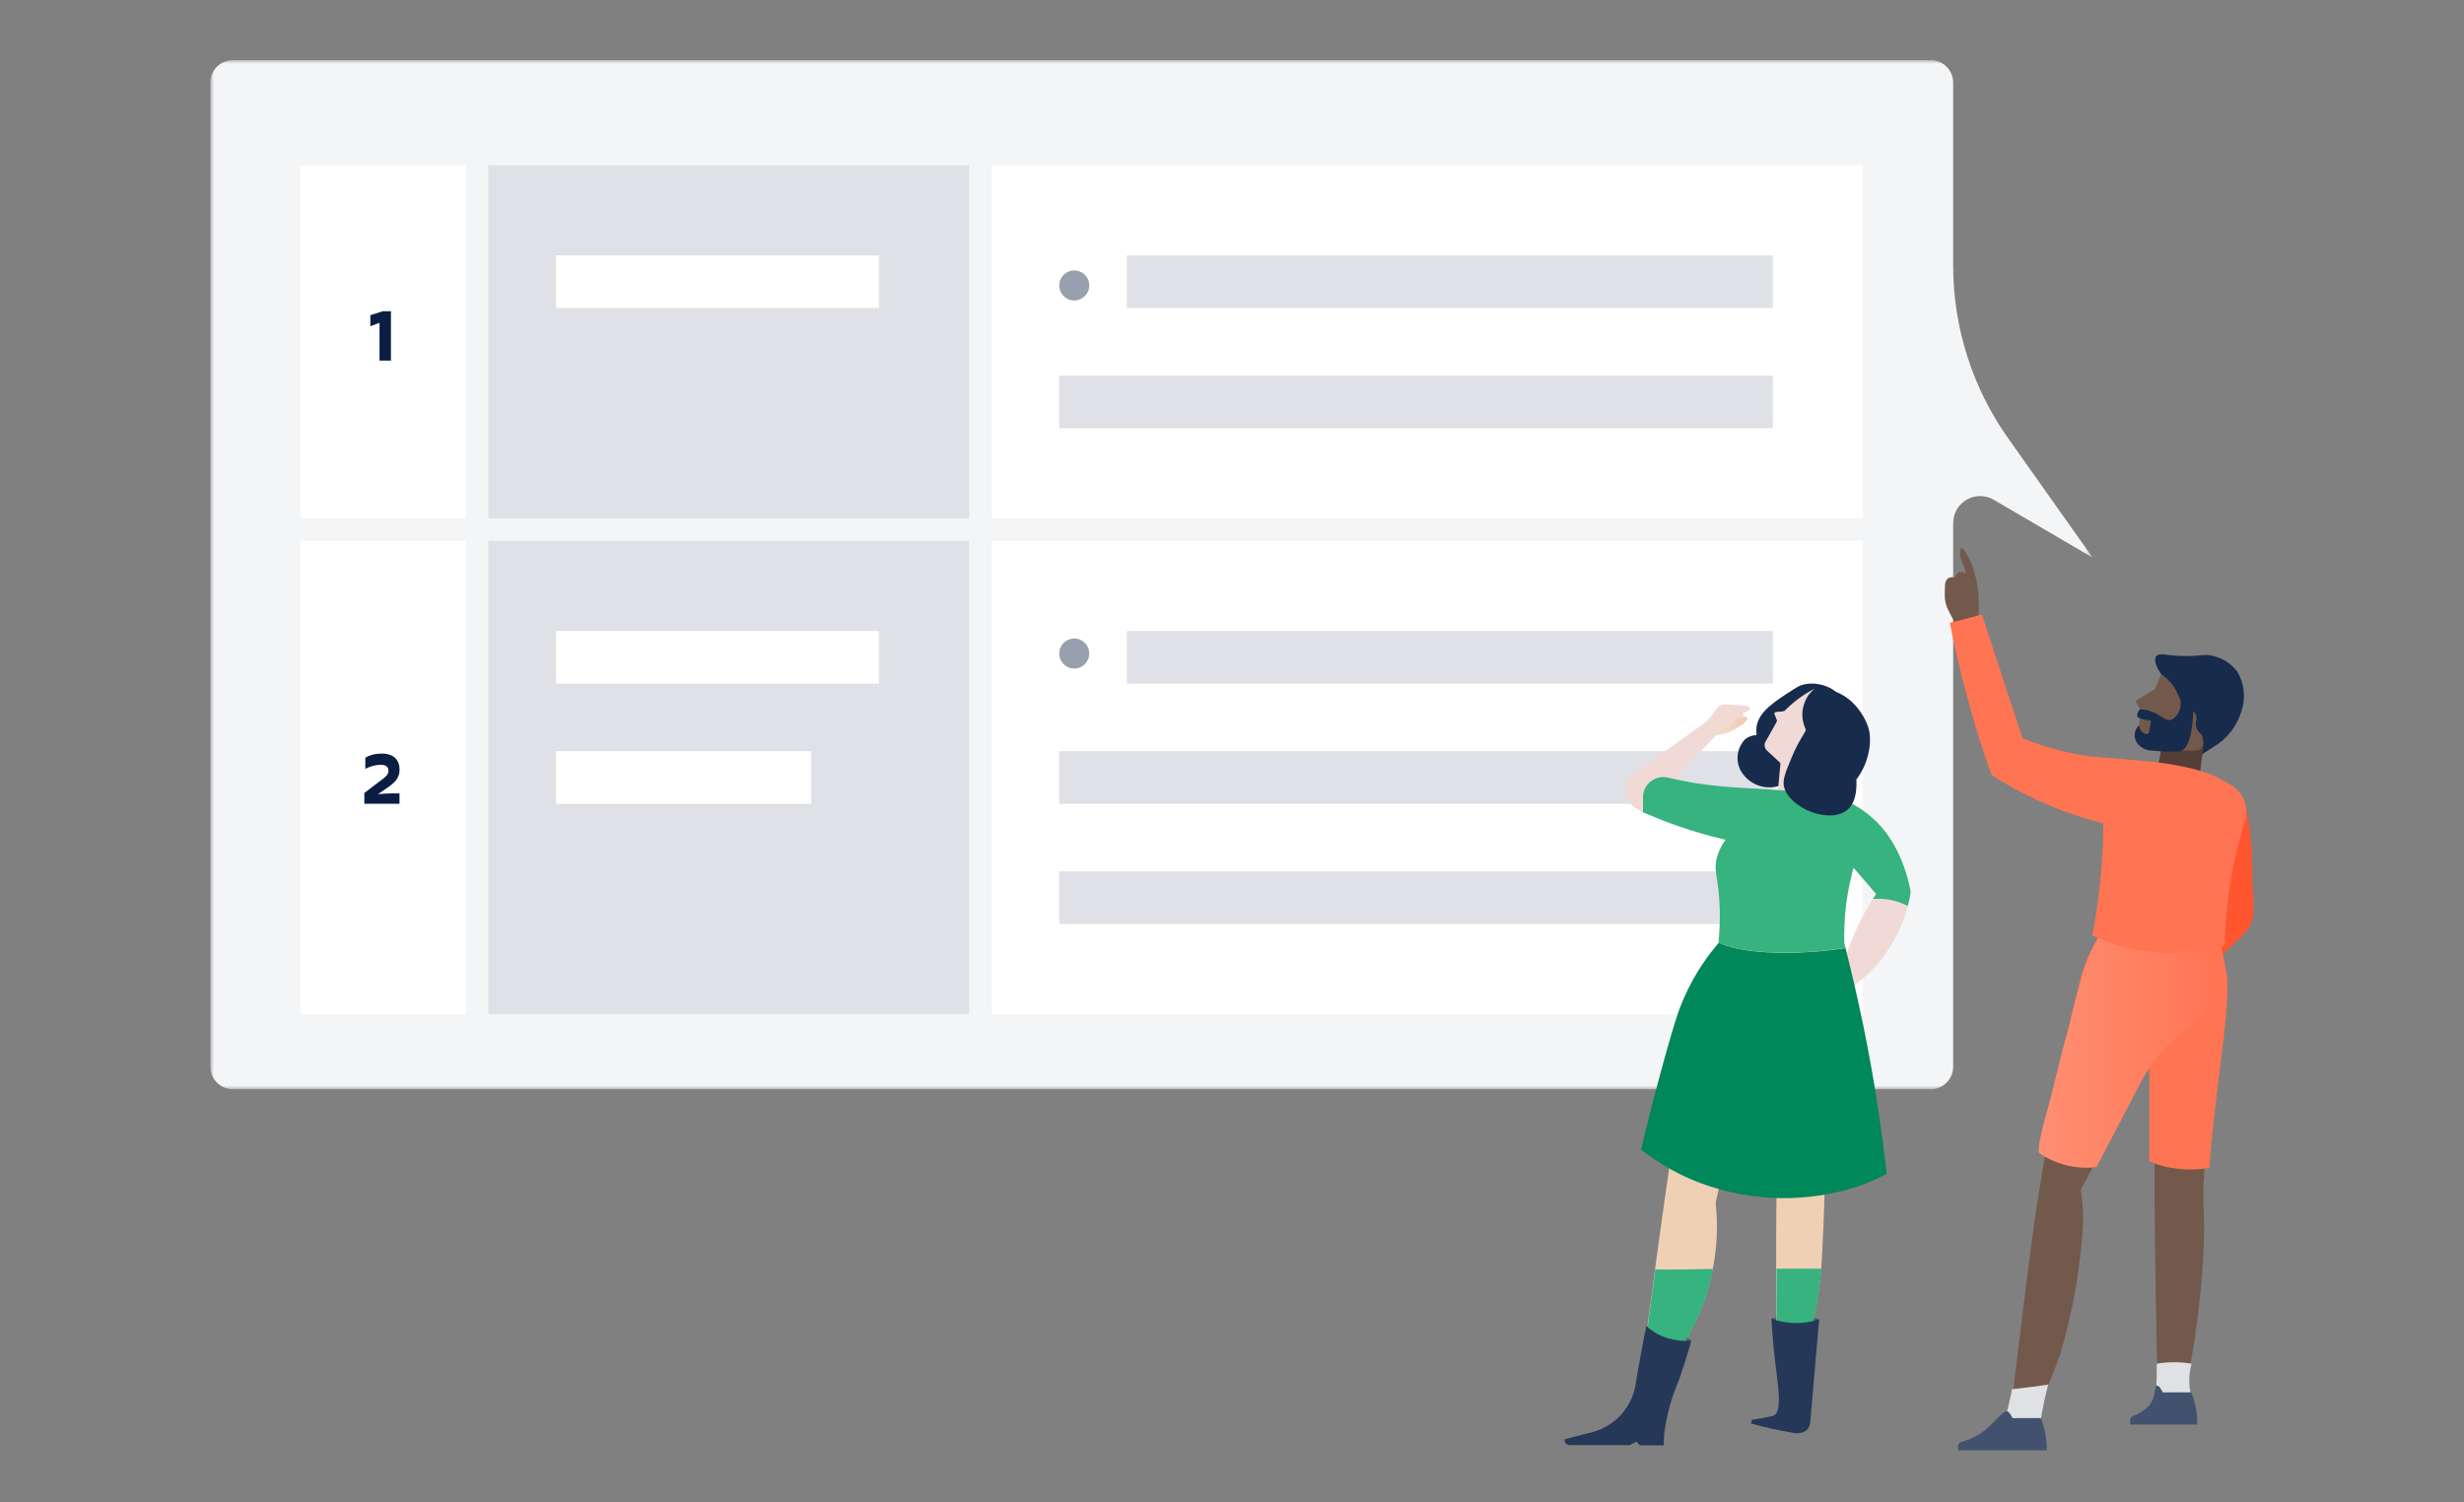<svg xmlns="http://www.w3.org/2000/svg" xmlns:xlink="http://www.w3.org/1999/xlink" width="328" height="200" viewBox="0 0 328 200">
  <rect x="0" y="0" width="328" height="200" fill="#808080" stroke="none"/>
  <defs>
    <polygon id="my-user-manual-step2-a" points="0 0 250.559 0 250.559 137 0 137"/>
    <linearGradient id="my-user-manual-step2-c" x1="99.877%" x2="-.089%" y1="49.979%" y2="49.979%">
      <stop offset="0%" stop-color="#FF8F73"/>
      <stop offset="100%" stop-color="#FF7452"/>
    </linearGradient>
    <linearGradient id="my-user-manual-step2-d" x1="91.589%" x2="14.261%" y1="6.099%" y2="94.39%">
      <stop offset="37%" stop-color="#FF7452"/>
      <stop offset="100%" stop-color="#FF7452"/>
    </linearGradient>
    <linearGradient id="my-user-manual-step2-e" x1="98.621%" x2=".627%" y1="49.045%" y2="49.045%">
      <stop offset="0%" stop-color="#EFC7B0"/>
      <stop offset="56%" stop-color="#F1DBCB"/>
    </linearGradient>
  </defs>
  <g fill="none" fill-rule="evenodd">
    <g transform="translate(28 8)">
      <mask id="my-user-manual-step2-b" fill="#fff">
        <use xlink:href="#my-user-manual-step2-a"/>
      </mask>
      <path fill="#F4F5F7" d="M250.559,66.223 L239.32,50.347 C234.557,43.62 231.999,35.581 231.999,27.34 L231.999,3 C231.999,1.343 230.657,0 228.999,0 L2.999,0 C1.343,0 -0.001,1.343 -0.001,3 L-0.001,134 C-0.001,135.657 1.343,137 2.999,137 L228.999,137 C230.657,137 231.999,135.657 231.999,134 L231.999,61.631 C231.999,58.86 235.006,57.135 237.399,58.533 L250.559,66.223 Z" mask="url(#my-user-manual-step2-b)"/>
    </g>
    <rect width="64" height="47" x="65" y="22" fill="#DFE1E6"/>
    <rect width="43" height="7" x="74" y="34" fill="#FFF"/>
    <rect width="116" height="47" x="132" y="22" fill="#FFF"/>
    <circle cx="143" cy="38" r="2" fill="#97A0AF"/>
    <rect width="86" height="7" x="150" y="34" fill="#DFE1E6"/>
    <rect width="95" height="7" x="141" y="50" fill="#DFE1E6"/>
    <rect width="64" height="63" x="65" y="72" fill="#DFE1E6"/>
    <rect width="43" height="7" x="74" y="84" fill="#FFF"/>
    <rect width="34" height="7" x="74" y="100" fill="#FFF"/>
    <rect width="116" height="63" x="132" y="72" fill="#FFF"/>
    <rect width="22" height="47" x="40" y="22" fill="#FFF" transform="matrix(-1 0 0 1 102 0)"/>
    <rect width="22" height="63" x="40" y="72" fill="#FFF" transform="matrix(-1 0 0 1 102 0)"/>
    <circle cx="143" cy="87" r="2" fill="#97A0AF"/>
    <rect width="86" height="7" x="150" y="84" fill="#DFE1E6"/>
    <rect width="95" height="7" x="141" y="100" fill="#DFE1E6"/>
    <rect width="95" height="7" x="141" y="116" fill="#DFE1E6"/>
    <polygon fill="#091E42" fill-rule="nonzero" points="52.04 48 52.04 41.43 50.96 41.43 49.3 41.96 49.3 43.43 50.52 42.97 50.52 48"/>
    <path fill="#091E42" fill-rule="nonzero" d="M53.18,107 L53.18,105.62 L52.03,105.62 C51.49,105.62 50.81,105.67 50.31,105.73 L51.85,104.66 C52.68,104.08 53.19,103.41 53.19,102.48 C53.19,101.21 52.47,100.32 50.83,100.32 C49.81,100.32 49.07,100.59 48.63,100.87 L48.63,102.35 C49.28,102.01 50.04,101.81 50.66,101.81 C51.28,101.81 51.71,102.02 51.71,102.6 C51.71,103.04 51.46,103.31 50.99,103.67 L48.5,105.56 L48.5,107 L53.18,107 Z"/>
    <g fill-rule="nonzero" transform="matrix(-1 0 0 1 300 73)">
      <path fill="#72594B" d="M39.28,10.863 C38.608,10.998 37.91,10.855 37.345,10.468 C36.544,9.827 36.556,8.706 36.618,6.771 C36.644,4.924 37.065,3.105 37.85,1.434 C38.011,1.126 38.615,-0.082 38.91,0.004 C39.009,0.004 39.046,0.189 39.071,0.313 C39.145,0.781 39.067,1.26 38.849,1.681 C38.613,2.256 38.423,2.85 38.282,3.455 C38.487,3.19 38.835,3.078 39.157,3.173 C39.479,3.268 39.709,3.552 39.736,3.887 C40.038,3.793 40.365,3.82 40.648,3.961 C41.227,4.318 41.08,5.304 41.116,6.105 C41.154,6.86 40.984,7.61 40.623,8.274 L39.28,10.863 Z"/>
      <path fill="#FF5630" d="M1.356,33.356 C1.27,33.627 1.159,34.034 1.036,34.527 C0.524,36.834 0.26,39.189 0.247,41.552 C0.087,45.003 0.247,44.017 0.124,45.718 C0.001,47.418 -0.197,48.836 0.494,50.216 C0.7,50.627 0.961,51.009 1.27,51.35 L13.225,62.516 L16.306,60.446 L4.746,47.837 L6.681,33.319 L3.895,32.579 L1.356,33.356 Z"/>
      <path fill="#72594B" d="M5.214,52.398 C5.458,51.338 5.848,50.318 6.372,49.366 C6.83,49.51 7.295,49.63 7.765,49.723 C8.283,49.822 8.69,49.859 8.911,49.896 C10.144,50.068 12.486,50.352 18.771,50.832 C19.213,51.363 19.625,51.919 20.004,52.496 C21.154,54.355 21.987,56.391 22.469,58.523 C26.746,76.135 27.066,76.739 27.066,76.739 C27.666,80.125 28.241,83.559 28.792,87.043 C29.876,93.933 31.367,106.96 32.181,113.554 C32.032,114.03 31.755,114.457 31.38,114.786 C31.023,115.078 30.599,115.277 30.147,115.366 C28.52,115.588 25.686,107.046 25.686,107.046 C24.031,101.429 23.03,95.639 22.703,89.792 C22.684,88.319 22.787,86.847 23.011,85.392 C21.162,81.883 19.314,78.354 17.465,74.804 C16.027,72.044 14.601,69.291 13.188,66.547 C13.188,73.12 13.188,79.796 13.188,86.575 C13.122,94.791 12.991,102.913 12.794,110.941 C12.565,111.134 12.295,111.274 12.005,111.348 C11.529,111.445 11.034,111.393 10.588,111.2 C9.851,111.001 9.185,110.6 8.665,110.041 C7.715,105.066 7.077,100.036 6.755,94.98 C6.299,87.832 6.964,88.337 6.557,82.557 C5.953,73.769 3.612,61.272 4.228,57.217 C4.314,56.465 4.869,53.877 5.214,52.398 Z"/>
      <path fill="#172B4D" d="M12.313,16.766 C12.781,16.039 13.385,14.942 12.991,14.388 C12.597,13.833 11.758,14.24 9.787,14.314 C6.878,14.425 6.57,13.932 5.091,14.4 C3.923,14.738 2.897,15.447 2.17,16.421 C1.237,18.001 1.035,19.907 1.615,21.647 C2.216,23.677 3.57,25.4 5.399,26.466 L6.976,27.477 L11.438,19.786 L12.313,16.766 Z"/>
      <path fill="#543E36" d="M7.186,30.176 L13.213,30.176 C12.294,28.035 12.066,25.661 12.56,23.385 L8.862,23.212 C8.862,23.434 8.751,23.742 8.64,24.112 C8.566,24.474 8.428,24.821 8.234,25.135 C7.821,25.589 7.232,25.841 6.619,25.825 L7.186,30.176 Z"/>
      <path fill="#FF7452" d="M5.88,82.458 C5.88,82.347 5.88,82.236 5.88,82.113 C5.633,78.613 5.128,74.533 4.647,70.589 C3.908,64.698 3.205,59.139 3.587,56.613 C3.698,55.91 4.265,53.285 4.598,51.855 C4.717,51.337 4.869,50.826 5.054,50.327 C5.267,49.75 5.523,49.19 5.818,48.651 L6.089,48.17 L6.619,48.33 C7.052,48.465 7.492,48.576 7.938,48.663 C8.32,48.737 8.628,48.774 8.85,48.799 L9.047,48.799 C10.206,48.971 12.486,49.242 18.907,49.735 L19.203,49.735 L19.388,49.97 C19.83,50.522 20.241,51.098 20.62,51.695 C21.822,53.612 22.697,55.715 23.208,57.919 C27.029,73.634 27.67,75.753 27.769,76.012 L27.769,76.012 L27.769,76.185 C28.015,77.602 28.262,79.056 28.508,80.499 C26.294,82.023 23.595,82.677 20.928,82.335 C19.572,79.759 18.217,77.183 16.873,74.595 L13.891,68.851 C13.891,73.104 13.891,77.368 13.891,81.62 C11.355,82.657 8.575,82.948 5.88,82.458 Z"/>
      <path fill="url(#my-user-manual-step2-c)" d="M6.188,61.235 C5.196,60.045 4.518,58.625 4.216,57.106 C3.952,55.352 4.066,53.562 4.548,51.855 C4.672,51.338 4.824,50.828 5.004,50.327 C5.218,49.75 5.473,49.19 5.769,48.651 L6.04,48.17 L6.57,48.33 C7.003,48.465 7.443,48.576 7.888,48.663 C8.271,48.737 8.579,48.774 8.801,48.799 L8.998,48.799 C10.156,48.971 12.436,49.242 18.858,49.735 L19.153,49.735 L19.338,49.97 C19.781,50.522 20.192,51.098 20.571,51.695 C22.777,55.183 23.541,59.793 24.626,63.774 C25.447,66.748 26.203,69.739 26.894,72.746 C27.066,73.498 29.087,80.018 28.508,80.499 C26.294,82.023 23.595,82.677 20.928,82.335 C19.572,79.759 18.217,77.183 16.873,74.595 C15.234,71.452 13.841,68.432 11.229,65.967 C9.436,64.514 7.751,62.932 6.188,61.235 L6.188,61.235 Z"/>
      <path fill="#72594B" d="M12.313,16.766 L13.164,18.751 L15.727,20.328 L15.099,21.425 L15.32,25.369 C14.566,25.928 13.736,26.376 12.855,26.7 C11.672,26.911 10.469,26.985 9.269,26.922 C7.95,26.922 7.272,26.984 6.976,26.626 C6.667,26.133 6.626,25.518 6.865,24.987 C7.063,24.494 7.322,24.543 7.543,24.063 C7.901,23.311 7.457,22.83 7.679,22.177 C7.901,21.524 8.431,21.622 9.269,20.76 C10.107,19.897 10.008,19.133 10.945,17.974 C11.327,17.494 11.79,17.086 12.313,16.766 Z"/>
      <path fill="url(#my-user-manual-step2-d)" d="M34.88,30.176 C30.311,33.119 25.289,35.292 20.016,36.609 C20.016,38.372 20.102,40.221 20.238,42.156 C20.47,45.307 20.881,48.443 21.471,51.547 C15.951,54.078 9.71,54.555 3.871,52.891 C3.758,48.351 3.146,43.838 2.046,39.432 C1.775,38.339 1.484,37.291 1.171,36.289 C0.63,34.551 1.291,32.663 2.798,31.642 L2.798,31.642 L3.439,31.248 C3.439,31.248 4.154,30.817 4.881,30.459 C7.975,28.919 13.644,28.389 13.644,28.389 C21.372,27.674 21.101,27.809 22.604,27.563 C25.401,27.113 28.139,26.348 30.764,25.283 L36.174,8.804 L40.451,9.914 C39.761,13.426 38.886,17.198 37.752,21.154 C36.877,24.42 35.891,27.378 34.88,30.176 Z"/>
      <path fill="#DFE1E5" d="M8.369 112.704L13.028 112.704C12.966 111.902 12.917 111.052 12.905 110.165 12.905 109.606 12.905 109.064 12.905 108.538 11.367 108.274 9.796 108.274 8.258 108.538 8.638 109.88 8.672 111.296 8.357 112.654L8.369 112.704zM28.36 116.118L33.019 116.118C33.019 115.292 32.23 112.765 32.193 111.939L29.63 111.631 27.35 111.323C27.559 112.087 27.744 112.888 27.929 113.788 28.114 114.688 28.237 115.353 28.36 116.118z"/>
      <path fill="#42526E" d="M12.067 112.358L12.067 112.358C12.153 112.358 12.399 111.631 12.744 111.483 13.41 111.188 12.744 113.172 14.273 114.441 14.809 114.915 15.433 115.279 16.109 115.514 16.327 115.615 16.459 115.841 16.442 116.081L16.442 116.635 7.519 116.635C7.472 115.164 7.745 113.701 8.32 112.346L12.067 112.358zM32.058 115.785L32.058 115.785C32.144 115.785 32.39 115.058 32.736 114.91 33.401 114.614 34.498 116.598 36.433 117.868 37.189 118.36 38.022 118.723 38.898 118.94 39.16 119.003 39.343 119.238 39.342 119.507L39.342 120.062 27.547 120.062C27.5 118.591 27.773 117.127 28.348 115.772L32.058 115.785z"/>
      <path fill="#172B4D" d="M15.099,21.425 C15.424,21.666 15.566,22.083 15.456,22.473 C14.91,22.752 14.307,22.9 13.694,22.904 C13.694,23.101 13.694,23.385 13.792,23.705 C13.915,24.568 13.977,24.642 14.051,24.691 C14.322,24.839 14.889,24.519 15.111,24.075 C15.19,23.91 15.228,23.728 15.222,23.545 C15.509,23.788 15.711,24.116 15.801,24.482 C15.902,24.947 15.818,25.433 15.567,25.837 C15.14,26.464 14.45,26.859 13.694,26.91 L13.57,26.91 C12.311,27.062 11.04,27.1 9.774,27.021 C7.876,26.454 8.012,20.649 8.012,20.402 L10.119,19.17 C9.68,19.879 9.585,20.749 9.86,21.536 C9.934,21.709 10.316,22.695 11.093,22.842 C11.869,22.99 12.325,22.103 13.915,21.61 C14.302,21.506 14.699,21.444 15.099,21.425 L15.099,21.425 Z"/>
    </g>
    <g transform="translate(208 91)">
      <path fill="#505F79" fill-rule="nonzero" d="M34.162,84.615 C33.177,84.226 32.12,84.052 31.063,84.107 C29.96,84.072 28.858,84.217 27.801,84.534 C27.801,84.534 28.461,86.177 31.271,86.177 C34.081,86.177 34.162,84.615 34.162,84.615 Z"/>
      <path fill="url(#my-user-manual-step2-e)" fill-rule="nonzero" d="M23.314,3.27 C22.967,3.987 23.014,4.264 23.129,4.426 C23.418,4.739 24.286,4.218 24.517,4.496 C24.748,4.773 24.459,4.9 24.378,5.039 C24.297,5.178 23.962,5.49 23.326,5.849 C22.905,6.11 22.464,6.338 22.007,6.531 C21.765,6.6 21.464,6.681 20.851,6.809 L20.423,6.901 L19.07,5.155 L22.077,3.536 C22.43,3.345 22.834,3.268 23.233,3.316 L23.314,3.27 Z"/>
      <path fill="#F1DAD5" fill-rule="nonzero" d="M20.458 6.855L10.709 17.136 10.2 16.835C9.034 16.344 8.289 15.186 8.327 13.921 8.401 13.262 8.709 12.651 9.194 12.198L19.105 5.097 20.458 6.855zM37.944 40.785C39.544 39.746 40.979 38.471 42.199 37.004 44.379 34.341 45.816 31.149 46.363 27.752 45.807 25.011 44.246 19.507 39.493 16.615 37.354 15.32 33.931 14.175 33.029 15.205 32.127 16.234 35.052 20.085 35.7 20.987L41.748 28.018C39.94 30.678 38.54 33.594 37.597 36.668L37.944 40.785z"/>
      <path fill="#F0D0B4" fill-rule="nonzero" d="M36.926,34.471 C36.813,34.038 36.67,33.613 36.498,33.199 C36.293,32.714 36.049,32.246 35.769,31.8 C35.469,31.881 34.995,32.008 34.393,32.112 C33.792,32.216 33.468,32.239 33.237,32.262 C32.011,32.413 29.686,32.667 23.407,33.095 C21.66,35.028 20.403,37.352 19.741,39.872 C15.485,55.403 14.629,61.475 14.629,61.475 C14.629,61.475 12.918,73.039 11.241,86.084 C12.097,86.644 13.013,87.11 13.97,87.472 C14.65,87.708 15.357,87.855 16.075,87.911 C19.566,82.307 21.084,75.697 20.388,69.13 C21.036,65.906 21.976,62.747 23.199,59.694 C24.089,57.473 26.876,50.546 28.276,50.812 C29.675,51.078 28.576,57.693 28.461,70.067 C28.403,76.728 28.461,82.187 28.461,85.818 C29.367,86.311 30.434,86.419 31.421,86.119 C32.136,85.956 32.795,85.604 33.329,85.101 C33.757,83.138 34.085,81.154 34.312,79.157 C34.439,78.07 34.486,77.191 34.555,75.942 C34.671,73.849 34.81,70.9 34.89,67.211 C35.503,59.821 35.677,57.288 35.677,56.583 C35.69,55.944 35.74,55.307 35.827,54.675 C35.827,54.455 35.897,54.247 35.966,53.9 C36.417,51.656 38.406,42.104 37.874,38.646 C37.676,37.23 37.359,35.834 36.926,34.471 L36.926,34.471 Z"/>
      <path fill="#36B37E" d="M34.463,77.896 C34.463,78.301 34.393,78.694 34.347,79.134 C34.12,81.13 33.791,83.114 33.364,85.078 C32.83,85.581 32.171,85.933 31.456,86.096 C30.469,86.396 29.402,86.288 28.495,85.795 C28.495,83.713 28.495,81.042 28.495,77.885 L34.463,77.896 Z"/>
      <path fill="#505F79" fill-rule="nonzero" d="M17.127,87.472 C17.127,87.472 16.896,86.975 14.583,86.246 C13.467,85.84 12.299,85.599 11.114,85.529 C11.415,86.449 12.137,87.17 13.056,87.472 C14.38,87.894 15.803,87.894 17.127,87.472 L17.127,87.472 Z"/>
      <path fill="#253858" fill-rule="nonzero" d="M34.162,84.615 C32.098,85.334 29.847,85.305 27.801,84.534 C27.975,87.483 28.241,89.866 28.449,91.473 C28.715,93.555 29.212,96.932 28.125,97.441 C27.991,97.491 27.851,97.526 27.709,97.545 L27.073,97.695 C26.818,97.753 26.321,97.845 25.234,97.996 L25.061,98.493 C26.905,99.013 28.777,99.427 30.669,99.73 C31.288,99.891 31.945,99.777 32.473,99.418 C32.764,99.131 32.94,98.749 32.971,98.343 L34.162,84.615 Z"/>
      <path fill="#36B37E" d="M20.03,77.919 C19.856,78.822 19.637,79.747 19.348,80.707 C18.595,83.242 17.506,85.665 16.11,87.911 C15.392,87.855 14.685,87.708 14.005,87.472 C13.047,87.11 12.132,86.644 11.276,86.084 C11.634,83.297 11.993,80.579 12.339,77.989 C14.907,78.035 17.532,77.966 20.03,77.919 Z"/>
      <path fill="#253858" fill-rule="nonzero" d="M11.16,85.541 C12.037,86.334 13.092,86.905 14.236,87.206 C15.181,87.463 16.162,87.557 17.139,87.483 C16.514,89.739 15.913,91.531 15.485,92.757 C14.484,95.059 13.822,97.493 13.519,99.985 C13.519,100.586 13.461,101.083 13.461,101.407 L10.327,101.407 L9.807,100.922 L8.974,101.373 L1.006,101.373 C0.509,101.373 0.15,100.968 0.312,100.586 L0.312,100.586 L3.493,99.765 C6.56,99.149 8.977,96.783 9.656,93.728 C9.957,91.843 10.316,89.762 10.616,88.27 C10.778,87.345 10.959,86.435 11.16,85.541 Z"/>
      <path fill="#00875A" d="M37.516,34.598 C38.402,38.052 39.235,41.661 40.014,45.423 C41.448,52.362 42.454,59.058 43.148,65.279 C41.663,66.047 40.116,66.685 38.522,67.188 C31.434,69.287 23.837,68.854 17.035,65.962 C14.683,64.935 12.468,63.618 10.443,62.041 C12.848,52.073 14.953,44.845 15.659,43.064 C16.292,41.438 17.066,39.871 17.971,38.38 C19.47,35.939 21.304,33.72 23.418,31.788 L37.516,34.598 Z"/>
      <path fill="#172B4D" fill-rule="nonzero" d="M36.972,1.801 C36.128,0.275 33.214,-0.512 31.421,0.367 C31.245,0.456 31.075,0.557 30.912,0.668 C28.287,2.345 26.136,3.675 25.824,5.756 C25.781,6.121 25.781,6.49 25.824,6.855 C25.294,6.873 24.782,7.05 24.355,7.364 C23.253,8.459 22.982,10.141 23.684,11.527 C24.684,13.354 26.825,14.231 28.819,13.632 C29.142,13.515 29.456,13.372 29.756,13.204 C30.091,12.961 30.612,12.568 31.201,12.047 C34.035,9.584 38.418,4.403 36.972,1.801 Z"/>
      <path fill="#F1DAD5" fill-rule="nonzero" d="M33.572,0.668 C32.158,1.396 30.863,2.336 29.733,3.455 C29.605,3.605 29.559,3.675 29.131,3.721 C28.703,3.767 28.218,3.721 28.206,3.952 C28.195,4.183 28.576,4.785 28.541,5.028 L27.015,7.745 C26.811,8.129 26.887,8.601 27.2,8.902 L27.859,9.515 L31.976,13.319 C31.925,11.303 32.018,9.286 32.254,7.283 C32.3,6.913 32.346,6.527 32.393,6.126 C32.036,5.41 31.877,4.612 31.93,3.813 C31.992,3.081 32.222,2.373 32.601,1.743 C32.87,1.339 33.197,0.977 33.572,0.668 Z"/>
      <path fill="#F1DAD5" fill-rule="nonzero" d="M28.541,15.725 L34.671,16.28 C34.492,14.139 34.688,11.982 35.249,9.908 L29.12,9.353 L28.541,15.725 Z"/>
      <path fill="#F1DAD5" fill-rule="nonzero" d="M9.217,14.684 L9.217,14.684 C9.227,13.863 9.617,13.092 10.274,12.599 C10.93,12.105 11.779,11.944 12.571,12.163 C14.163,12.598 15.777,12.954 17.405,13.227 C19.661,13.583 21.935,13.815 24.216,13.921 C28.241,14.187 34.312,14.372 37.296,15.471 C38.363,15.877 39.365,16.438 40.268,17.136 L41.309,18.038 C40.367,19.841 39.593,21.726 38.996,23.67 C37.843,27.411 37.35,31.324 37.539,35.234 C34.86,35.646 32.154,35.847 29.444,35.836 C23.002,35.836 20.782,34.46 20.782,34.46 C21.006,32.179 21.006,29.882 20.782,27.602 C20.539,25.451 20.18,24.688 20.562,23.184 C20.795,22.325 21.187,21.517 21.718,20.802 C18.715,20.107 15.769,19.183 12.906,18.038 C12.27,17.795 11.553,17.506 10.778,17.182 C9.8,16.742 9.184,15.756 9.217,14.684 L9.217,14.684 Z"/>
      <path fill="#36B37E" d="M41.922,28.654 L41.32,28.654 L41.748,28.007 L35.7,20.975 C35.052,20.096 32.069,16.349 33.029,15.193 C33.988,14.036 37.365,15.297 39.493,16.604 C44.119,19.379 45.692,24.572 46.293,27.405 C46.339,27.634 46.339,27.87 46.293,28.099 C46.212,28.539 46.097,29.059 45.946,29.614 C44.712,28.946 43.324,28.615 41.922,28.654 L41.922,28.654 Z"/>
      <path fill="#36B37E" d="M10.709,17.136 C10.709,16.465 10.709,15.798 10.709,15.135 C10.709,14.307 11.091,13.525 11.744,13.015 C12.396,12.504 13.247,12.322 14.051,12.522 C15.08,12.764 16.202,13.007 17.393,13.204 C19.649,13.56 21.923,13.792 24.205,13.898 C28.229,14.164 34.301,14.349 37.284,15.447 C38.351,15.853 39.353,16.415 40.256,17.113 L41.297,18.015 C40.356,19.817 39.582,21.703 38.984,23.647 C37.831,27.388 37.338,31.301 37.527,35.211 C34.849,35.623 32.142,35.824 29.432,35.813 C22.99,35.813 20.77,34.436 20.77,34.436 C20.994,32.156 20.994,29.859 20.77,27.579 C20.527,25.428 20.169,24.664 20.55,23.161 C20.784,22.302 21.176,21.494 21.707,20.779 C18.708,20.091 15.765,19.175 12.906,18.038 C12.328,17.795 11.565,17.494 10.709,17.136 Z"/>
      <path fill="#172B4D" fill-rule="nonzero" d="M34.312,0.807 C33.551,1.81 33.108,3.018 33.04,4.276 C32.82,6.184 31.756,6.797 30.531,9.758 C29.675,11.816 29.247,12.845 29.49,13.782 C30.23,16.581 35.654,18.813 37.967,16.754 C39.262,15.598 39.123,13.505 39.123,12.764 C40.111,11.445 40.722,9.882 40.893,8.243 C40.94,7.731 40.94,7.216 40.893,6.705 C40.661,4.669 38.221,0.587 34.312,0.807 Z"/>
      <path fill="#F1DAD5" fill-rule="nonzero" d="M19.105,5.097 C19.526,4.653 19.912,4.177 20.261,3.675 C20.414,3.379 20.641,3.128 20.92,2.946 C21.267,2.738 21.591,2.749 22.563,2.807 L24.286,2.946 C24.667,2.946 24.968,3.143 24.991,3.305 C25.014,3.466 24.667,3.767 24.089,3.86 C24.128,4.017 24.103,4.183 24.02,4.322 C24.02,4.38 23.881,4.484 23.349,4.6 C23.147,4.645 22.942,4.68 22.736,4.704 C22.875,4.866 22.91,4.993 22.886,5.074 C22.863,5.155 22.47,5.444 21.094,5.351 C21.076,5.721 20.851,6.05 20.513,6.201 C20.175,6.352 19.781,6.301 19.493,6.067 C19.205,5.834 19.073,5.459 19.151,5.097 L19.105,5.097 Z"/>
    </g>
  </g>
</svg>
